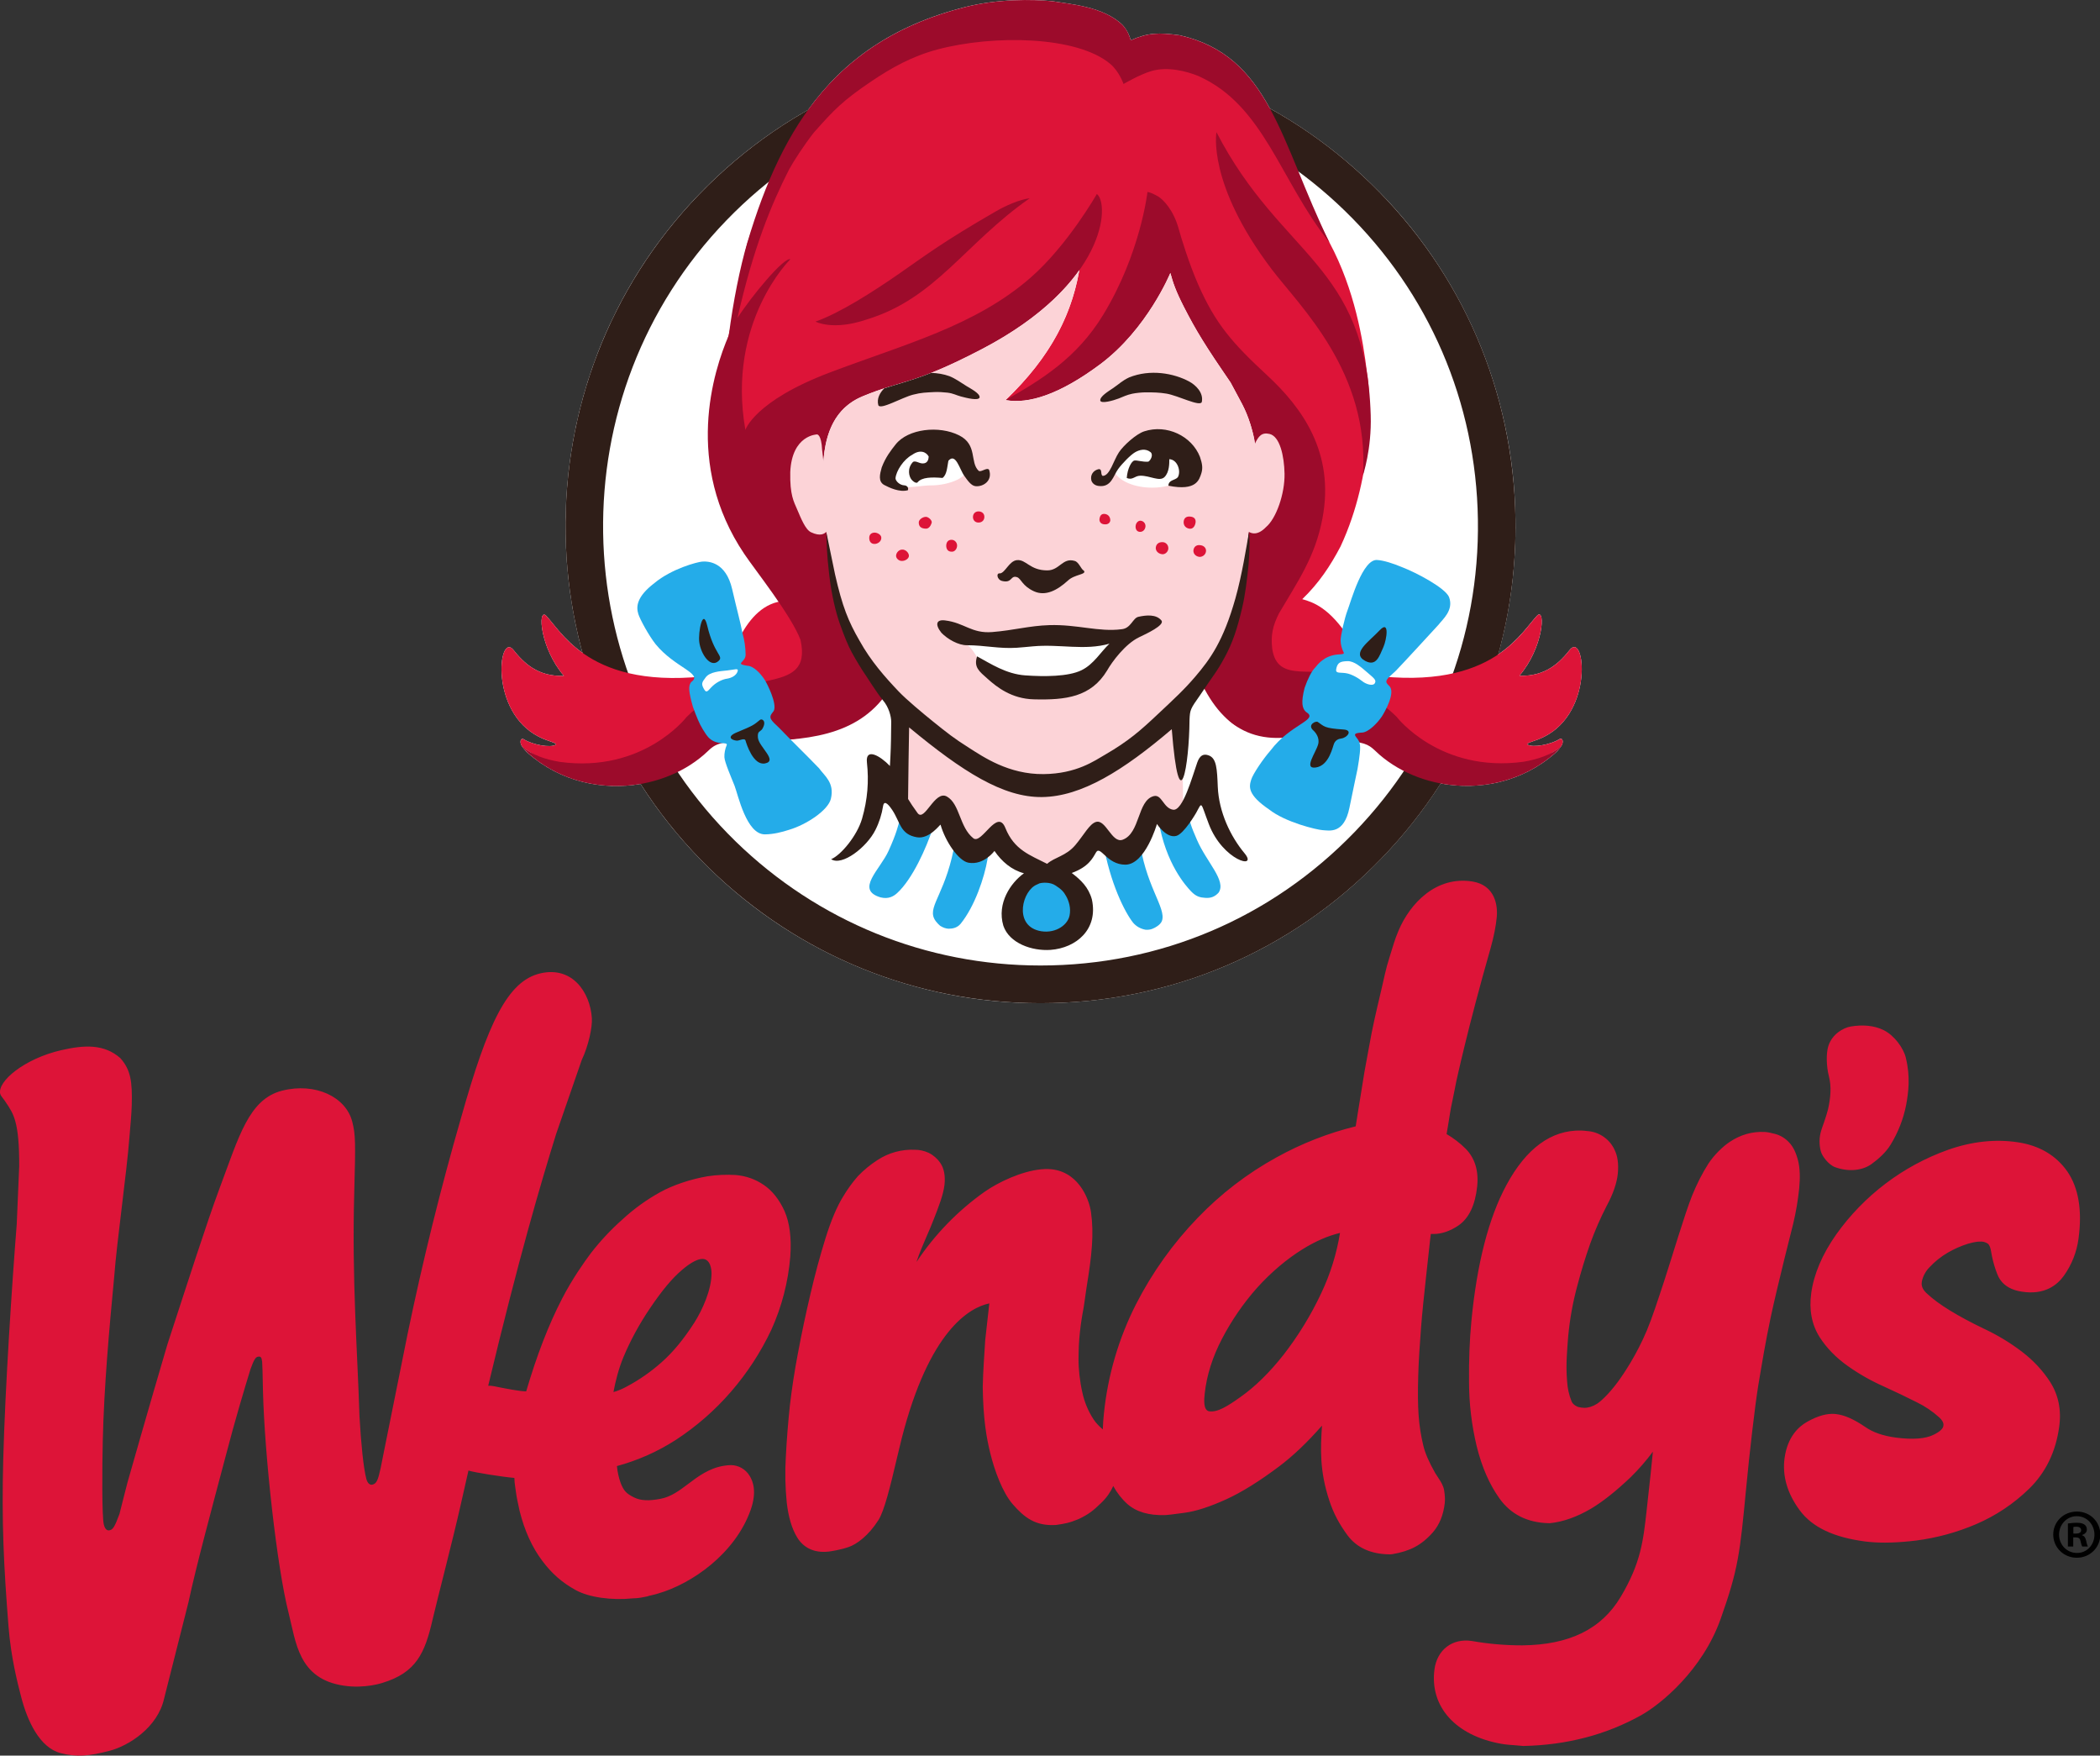 <svg width="67" height="56" viewBox="0 0 67 56" fill="none" xmlns="http://www.w3.org/2000/svg">
<rect x="0" y="0" width="67" height="56" fill="#333333" stroke="none"/>
<g clip-path="url(#clip0_9876_64813)">
<path d="M42.158 41.241C41.829 41.943 41.423 42.607 40.947 43.219C40.502 43.783 40.042 44.233 39.581 44.558C39.179 44.844 38.843 45.063 38.568 45.015C38.39 44.97 38.414 44.655 38.436 44.452C38.498 43.873 38.684 43.287 38.985 42.709C39.292 42.119 39.67 41.569 40.112 41.072C40.559 40.579 41.046 40.166 41.559 39.847C41.963 39.596 42.362 39.421 42.753 39.327C42.645 39.99 42.445 40.634 42.158 41.241ZM46.973 28.117C45.819 27.935 44.986 28.816 44.62 29.684C44.491 29.989 44.455 30.146 44.331 30.538C44.206 30.925 44.157 31.217 44.061 31.616C43.987 31.925 43.915 32.235 43.846 32.546C43.767 32.907 43.758 32.963 43.657 33.51C43.568 33.97 43.489 34.431 43.419 34.894C43.362 35.259 43.308 35.561 43.253 35.927C42.373 36.143 41.526 36.475 40.733 36.914C39.8 37.426 38.95 38.078 38.212 38.846C37.425 39.661 36.763 40.588 36.246 41.598C35.69 42.691 35.342 43.878 35.219 45.099C35.201 45.264 35.19 45.429 35.185 45.595C35.078 45.502 34.972 45.4 34.889 45.273C34.718 45.011 34.597 44.72 34.532 44.414C34.454 44.081 34.407 43.664 34.41 43.337C34.413 42.976 34.427 42.744 34.453 42.506C34.48 42.251 34.518 41.997 34.567 41.745C34.593 41.593 34.611 41.453 34.63 41.316C34.642 41.225 34.654 41.137 34.669 41.05C34.835 40.034 34.907 39.354 34.807 38.661C34.741 38.202 34.372 37.319 33.445 37.29C33.373 37.288 33.297 37.29 33.218 37.298C32.594 37.358 31.866 37.701 31.419 38.011C30.561 38.617 29.822 39.378 29.24 40.254C29.329 39.98 29.447 39.707 29.561 39.442C29.642 39.261 29.718 39.078 29.79 38.894C29.941 38.508 30.098 38.111 30.134 37.791C30.165 37.503 30.119 37.268 30 37.095C29.906 36.957 29.779 36.846 29.629 36.772C29.485 36.707 29.339 36.675 29.197 36.675C28.772 36.654 28.352 36.769 27.997 37.002C27.768 37.149 27.558 37.322 27.37 37.518C27.193 37.72 27.035 37.939 26.898 38.17C26.701 38.488 26.517 38.923 26.337 39.498C26.156 40.082 25.997 40.672 25.859 41.268C25.71 41.898 25.576 42.532 25.457 43.168C25.352 43.716 25.267 44.268 25.202 44.822C25.144 45.368 25.1 45.916 25.072 46.464C25.042 46.952 25.052 47.441 25.101 47.927C25.153 48.383 25.262 48.755 25.429 49.033C25.638 49.378 25.98 49.538 26.423 49.493L26.444 49.491C26.526 49.479 26.814 49.438 27.082 49.344C27.331 49.258 27.708 48.988 28.027 48.485C28.211 48.198 28.399 47.44 28.624 46.479C28.677 46.258 28.724 46.056 28.765 45.895C29.648 42.435 30.931 41.708 31.564 41.575L31.433 42.746C31.402 43.257 31.366 43.709 31.354 44.245C31.369 45.26 31.469 45.84 31.592 46.343C31.731 46.918 31.991 47.612 32.307 47.976C32.676 48.402 33.033 48.681 33.678 48.643C33.682 48.643 33.685 48.643 33.689 48.642H33.694C33.974 48.602 34.116 48.578 34.419 48.452C34.724 48.305 34.867 48.198 35.133 47.94C35.324 47.756 35.438 47.577 35.518 47.4C35.635 47.614 35.783 47.806 35.964 47.97C36.248 48.224 36.655 48.344 37.173 48.327L37.21 48.325C37.267 48.322 37.391 48.308 37.792 48.254C38.158 48.206 38.602 48.06 39.117 47.827C39.619 47.599 40.191 47.241 40.821 46.767C41.262 46.434 41.718 46 42.177 45.474C42.132 46.211 42.095 46.913 42.416 47.877C42.548 48.274 42.72 48.599 42.987 48.966C43.285 49.369 43.739 49.575 44.343 49.58H44.346L44.416 49.575C44.703 49.527 44.94 49.452 45.141 49.346C45.345 49.238 45.539 49.08 45.715 48.878C45.927 48.634 46.053 48.32 46.095 47.941C46.106 47.826 46.101 47.696 46.075 47.539C46.05 47.388 45.974 47.27 45.894 47.148C45.858 47.096 45.824 47.044 45.792 46.99C45.593 46.64 45.466 46.35 45.409 46.105C45.257 45.464 45.219 44.925 45.248 43.889C45.261 43.395 45.3 42.852 45.339 42.336C45.378 41.83 45.435 41.312 45.494 40.764L45.611 39.695C45.624 39.567 45.636 39.457 45.65 39.36L45.722 39.361C45.987 39.364 46.264 39.273 46.541 39.083C46.866 38.855 47.064 38.441 47.128 37.853C47.182 37.352 47.059 36.943 46.76 36.64C46.578 36.459 46.374 36.303 46.153 36.174C46.185 35.984 46.217 35.806 46.241 35.641C46.273 35.43 46.307 35.246 46.342 35.095C46.365 34.989 46.386 34.883 46.407 34.776C46.425 34.684 46.441 34.594 46.46 34.507C46.465 34.487 46.828 32.79 47.552 30.262C47.669 29.852 47.724 29.537 47.752 29.272C47.794 28.884 47.7 28.233 46.973 28.117ZM57.368 37.024C57.426 37.26 57.437 37.55 57.403 37.908C57.364 38.284 57.301 38.656 57.214 39.023C57.21 39.039 56.692 41.075 56.487 42.051C56.325 42.827 56.224 43.433 56.107 44.136C56.105 44.15 56.103 44.166 56.099 44.181C55.987 44.867 55.813 46.39 55.711 47.466C55.512 49.543 55.465 50.037 54.897 51.638C54.317 53.274 52.988 54.359 52.368 54.707C51.244 55.337 49.98 55.664 48.606 55.692H48.596C48.52 55.684 48.444 55.677 48.368 55.672C48.219 55.662 48.049 55.65 47.887 55.621C46.444 55.361 45.61 54.442 45.766 53.251C45.848 52.629 46.332 52.249 46.956 52.343C47.488 52.437 48.028 52.483 48.568 52.483C50.066 52.467 51.094 51.969 51.709 50.934C52.351 49.857 52.428 49.148 52.537 48.167C52.55 48.04 52.564 47.909 52.58 47.772C52.64 47.266 52.685 46.798 52.735 46.305C52.521 46.594 52.284 46.866 52.027 47.118C51.564 47.559 51.14 47.897 50.762 48.122C50.309 48.388 49.867 48.544 49.448 48.586L49.435 48.587L49.42 48.586C48.731 48.571 48.2 48.304 47.838 47.793C47.52 47.35 47.276 46.791 47.114 46.133C46.953 45.462 46.871 44.775 46.869 44.086C46.862 43.389 46.887 42.735 46.944 42.143C47.12 40.305 47.498 38.838 48.066 37.793C48.695 36.628 49.497 36.039 50.445 36.061C50.497 36.061 50.569 36.069 50.704 36.084C50.878 36.106 51.043 36.172 51.185 36.276C51.327 36.379 51.44 36.518 51.513 36.677C51.611 36.876 51.644 37.122 51.617 37.426C51.586 37.736 51.47 38.076 51.261 38.464C51.059 38.855 50.883 39.259 50.734 39.673C50.577 40.117 50.44 40.567 50.321 41.023C50.178 41.551 50.082 42.091 50.032 42.636C50.014 42.838 50 43.04 49.99 43.242C49.973 43.514 49.975 43.787 49.998 44.059C50.01 44.279 50.059 44.496 50.141 44.701C50.182 44.803 50.315 44.872 50.356 44.88C50.419 44.896 50.484 44.905 50.549 44.906C50.681 44.906 50.818 44.862 50.953 44.777C51.057 44.71 51.309 44.493 51.607 44.092C51.815 43.809 52.214 43.218 52.544 42.434C52.699 42.068 52.896 41.469 53.104 40.834C53.339 40.121 53.751 38.719 53.988 38.132C54.141 37.757 54.309 37.427 54.502 37.124C54.678 36.852 54.964 36.569 55.188 36.423C55.521 36.201 55.892 36.086 56.306 36.107C56.399 36.112 56.499 36.135 56.631 36.168C56.808 36.215 56.967 36.313 57.089 36.45C57.213 36.582 57.304 36.77 57.368 37.024ZM58.093 36.723C58.035 36.508 58.039 36.281 58.103 36.068C58.139 35.944 58.255 35.654 58.324 35.38C58.404 35.02 58.438 34.66 58.349 34.325C58.273 34.03 58.254 33.602 58.336 33.356C58.461 32.983 58.805 32.785 59.048 32.743C59.418 32.681 59.786 32.705 60.098 32.859C60.44 33.027 60.73 33.434 60.802 33.729C60.957 34.352 60.887 34.849 60.815 35.246C60.727 35.693 60.56 36.12 60.322 36.508C60.172 36.76 59.92 36.979 59.705 37.134C59.44 37.325 59.005 37.396 58.548 37.23C58.339 37.153 58.131 36.876 58.093 36.723ZM65.697 45.519C65.587 46.314 65.264 46.976 64.739 47.487C64.249 47.965 63.675 48.348 63.047 48.617C62.438 48.878 61.795 49.053 61.139 49.139C60.559 49.209 60.051 49.225 59.633 49.183C59.594 49.18 59.556 49.175 59.52 49.171C58.51 49.041 57.823 48.719 57.42 48.175C57.02 47.633 56.859 47.072 56.937 46.505C57.031 45.831 57.383 45.504 57.66 45.35C57.998 45.16 58.291 45.079 58.554 45.102C58.565 45.103 58.575 45.104 58.586 45.107C58.85 45.137 59.155 45.273 59.517 45.521C59.76 45.69 60.085 45.802 60.483 45.855C61.022 45.925 61.428 45.896 61.691 45.765C61.881 45.674 61.992 45.574 62.003 45.481C62.009 45.44 62.021 45.354 61.876 45.216C61.66 45.02 61.418 44.856 61.156 44.729C60.838 44.568 60.489 44.401 60.088 44.218C59.688 44.04 59.307 43.824 58.95 43.57C58.579 43.308 58.279 42.999 58.056 42.653C57.803 42.253 57.713 41.78 57.787 41.247C57.871 40.637 58.14 40.008 58.581 39.38C59.467 38.134 60.713 37.19 62.15 36.677C62.904 36.411 63.652 36.327 64.373 36.435C65.067 36.538 65.602 36.855 65.961 37.372C66.319 37.896 66.437 38.617 66.314 39.514C66.257 39.939 66.097 40.343 65.848 40.692C65.639 40.984 65.237 41.318 64.502 41.2C64.002 41.125 63.801 40.854 63.722 40.638C63.651 40.462 63.594 40.268 63.553 40.069C63.524 39.937 63.517 39.765 63.431 39.676C63.351 39.618 63.251 39.593 63.153 39.605C63.153 39.605 63.039 39.599 62.792 39.671C62.567 39.741 62.35 39.836 62.146 39.955C61.929 40.081 61.731 40.239 61.56 40.423C61.436 40.548 61.351 40.706 61.316 40.879C61.303 40.955 61.296 41.085 61.456 41.24C61.655 41.429 61.912 41.619 62.221 41.806C62.531 41.996 62.888 42.187 63.312 42.39C63.734 42.588 64.135 42.831 64.506 43.113C64.876 43.395 65.18 43.723 65.411 44.084C65.675 44.498 65.774 44.981 65.697 45.519ZM22.154 42.187C21.811 42.721 21.467 43.138 21.102 43.458C20.766 43.757 20.396 44.014 20 44.225C19.865 44.301 19.722 44.361 19.572 44.404C19.63 44.084 19.738 43.654 19.887 43.298C20.107 42.769 20.389 42.248 20.726 41.748C21.123 41.159 21.445 40.772 21.773 40.496C22.001 40.303 22.201 40.187 22.351 40.162C22.686 40.104 22.703 40.538 22.701 40.625C22.699 41.147 22.405 41.792 22.154 42.187ZM24.37 37.798C24.101 37.613 23.797 37.506 23.469 37.48C23.19 37.462 22.848 37.476 22.595 37.518L22.576 37.52C22.032 37.612 21.463 37.805 21.06 38.029C20.628 38.268 20.226 38.558 19.862 38.894C19.493 39.22 19.155 39.581 18.853 39.971C18.646 40.246 18.253 40.802 17.934 41.422C17.503 42.255 17.128 43.224 16.788 44.381C16.576 44.381 16.113 44.286 15.9 44.245C15.823 44.227 15.745 44.213 15.666 44.203L15.576 44.201C16.56 40.099 17.244 37.776 17.745 36.166L18.561 33.809C18.774 33.365 18.904 32.756 18.883 32.474C18.827 31.651 18.262 30.82 17.256 31.044C16.189 31.28 15.56 32.645 14.711 35.651C14.056 37.92 13.489 40.214 13.009 42.527C12.757 43.773 12.505 45.019 12.257 46.265L12.145 46.826C12.06 47.214 12.016 47.325 11.879 47.357C11.811 47.372 11.725 47.324 11.686 47.165C11.597 46.817 11.522 46.096 11.469 45.172C11.402 43.041 11.225 40.834 11.302 38.041C11.346 36.446 11.344 36.189 11.239 35.781C11.039 34.99 10.062 34.52 8.999 34.79C7.935 35.062 7.622 36.261 7.008 37.896C6.594 39.004 5.966 40.973 5.341 42.883C4.756 44.862 4.068 47.285 4.068 47.285L3.939 47.788L3.812 48.291C3.66 48.7 3.607 48.781 3.506 48.81C3.402 48.838 3.344 48.754 3.313 48.63C3.249 48.381 3.259 46.793 3.279 45.956C3.318 44.25 3.484 42.397 3.642 40.74C3.733 39.544 4.039 37.452 4.131 36.256C4.163 35.896 4.195 35.517 4.203 35.26C4.224 34.498 4.172 34.13 3.841 33.753C3.321 33.295 2.689 33.33 1.959 33.497C0.784 33.765 -0.096 34.495 0.008 34.896C0.025 34.957 0.086 35.015 0.146 35.103C0.324 35.362 0.417 35.507 0.489 35.769C0.574 36.078 0.614 36.505 0.613 37.194L0.534 39.046C0.386 40.91 0.163 44.269 0.103 46.566C0.051 48.549 0.117 49.926 0.272 51.888C0.351 52.874 0.559 53.679 0.671 54.112C0.87 54.888 1.262 55.749 1.941 55.922C2.446 56.049 2.835 56.019 3.498 55.845C4.109 55.686 5.032 55.101 5.236 54.179L6.015 51.099C6.247 50.003 6.772 48.061 7.219 46.376C7.478 45.373 7.813 44.251 7.993 43.669C8.1 43.375 8.153 43.295 8.221 43.277C8.291 43.26 8.332 43.282 8.348 43.346C8.362 43.407 8.369 43.47 8.368 43.533L8.376 43.741L8.39 44.373C8.442 46.434 8.835 49.981 9.204 51.433C9.445 52.382 9.515 53.553 10.971 53.769C11.644 53.87 12.204 53.679 12.204 53.679C13.279 53.351 13.557 52.73 13.799 51.669C13.956 50.997 14.441 49.148 14.708 47.957C14.788 47.596 14.867 47.248 14.946 46.907C15.142 46.97 16.037 47.11 16.411 47.142C16.415 47.256 16.421 47.315 16.432 47.388L16.459 47.578C16.473 47.669 16.483 47.752 16.503 47.844L16.58 48.202C16.736 48.826 16.978 49.357 17.298 49.782C17.608 50.196 17.929 50.478 18.372 50.722C18.794 50.953 19.515 51.054 20.2 50.983C20.312 50.981 20.424 50.968 20.533 50.944L20.673 50.917L20.674 50.911C20.776 50.888 20.9 50.858 20.995 50.83C22.07 50.52 23.453 49.562 23.951 48.159C24.145 47.606 24.037 47.26 23.911 47.067C23.849 46.966 23.762 46.883 23.659 46.824C23.556 46.766 23.44 46.735 23.321 46.733C23.245 46.735 23.169 46.742 23.093 46.755C22.625 46.83 22.271 47.096 21.96 47.331C21.678 47.543 21.412 47.743 21.081 47.807C20.703 47.88 20.445 47.871 20.227 47.763C19.983 47.642 19.901 47.553 19.802 47.304C19.74 47.13 19.7 46.948 19.683 46.764C20.35 46.584 20.986 46.301 21.567 45.926C22.222 45.498 22.813 44.981 23.325 44.389C23.839 43.795 24.27 43.134 24.606 42.424C24.942 41.684 25.148 40.89 25.214 40.079C25.257 39.489 25.194 39.001 25.029 38.627C24.86 38.259 24.638 37.979 24.37 37.798Z" fill="#DD1438"/>
<path d="M66.15 48.918H66.231C66.324 48.918 66.399 48.886 66.399 48.811C66.399 48.743 66.351 48.698 66.244 48.698C66.198 48.698 66.166 48.703 66.15 48.708V48.918ZM66.146 49.33H65.976V48.596C66.042 48.587 66.136 48.573 66.256 48.573C66.395 48.573 66.456 48.596 66.506 48.632C66.55 48.663 66.581 48.716 66.581 48.788C66.581 48.877 66.515 48.935 66.43 48.962V48.972C66.502 48.993 66.537 49.052 66.56 49.15C66.581 49.263 66.599 49.302 66.614 49.33H66.434C66.413 49.302 66.399 49.24 66.376 49.15C66.363 49.075 66.319 49.038 66.225 49.038H66.146V49.33ZM66.256 48.363C65.941 48.363 65.694 48.627 65.694 48.949C65.694 49.275 65.941 49.535 66.265 49.535C66.581 49.54 66.823 49.275 66.823 48.953C66.823 48.627 66.581 48.363 66.261 48.363H66.256ZM66.265 48.215C66.68 48.215 67.01 48.537 67.01 48.949C67.01 49.361 66.68 49.688 66.261 49.688C65.841 49.688 65.508 49.361 65.508 48.949C65.508 48.537 65.841 48.215 66.261 48.215H66.265Z" fill="black"/>
<path d="M17.192 23.501C17.485 23.654 17.814 23.701 17.725 23.758C17.561 23.859 16.992 23.757 16.722 23.587C16.605 23.514 16.561 23.684 16.667 23.822C16.72 23.9 16.783 23.97 16.854 24.032C17.892 24.942 19.23 25.215 20.436 25.006C21.065 25.988 21.804 26.895 22.64 27.707C25.465 30.467 29.253 32.008 33.195 32C37.332 32 41.195 30.359 44.073 27.381C44.79 26.64 45.421 25.839 45.965 24.99C47.189 25.22 48.556 24.954 49.612 24.027C49.683 23.966 49.746 23.895 49.798 23.816C49.905 23.679 49.861 23.508 49.742 23.583C49.472 23.752 48.902 23.855 48.741 23.753C48.652 23.696 48.981 23.649 49.274 23.496C50.85 22.699 50.565 20.186 50.099 20.71C49.761 21.135 49.32 21.582 48.475 21.555C49.241 20.661 49.316 19.403 49.051 19.626C48.803 19.883 48.471 20.421 47.8 20.874C48.184 19.486 48.373 18.035 48.35 16.555C48.325 14.557 47.906 12.583 47.116 10.748C46.325 8.913 45.18 7.254 43.747 5.866C42.78 4.924 41.693 4.115 40.515 3.459C39.879 2.296 39.078 1.453 37.641 1.125C36.967 1.032 36.627 1.042 36.074 1.284C36.031 1.105 35.943 0.94 35.82 0.803C35.214 0.202 34.116 0.13 33.578 0.038C32.945 -0.023 31.839 -0.041 30.785 0.227C28.485 0.812 26.917 1.931 25.781 3.506C24.502 4.229 23.334 5.134 22.312 6.193C18.445 10.194 17.214 15.798 18.583 20.822C17.967 20.383 17.652 19.877 17.416 19.631C17.151 19.407 17.226 20.664 17.992 21.559C17.147 21.587 16.705 21.14 16.367 20.715C15.901 20.189 15.617 22.703 17.192 23.501Z" fill="white"/>
<path d="M33.194 2.775C29.385 2.775 25.826 4.287 23.174 7.031C17.815 12.576 17.95 21.463 23.475 26.844C26.096 29.393 29.548 30.797 33.197 30.797C37.006 30.797 40.564 29.287 43.215 26.543C45.811 23.857 47.209 20.316 47.152 16.573C47.096 12.831 45.591 9.336 42.914 6.731C40.294 4.18 36.843 2.775 33.194 2.775ZM33.197 32C29.234 32 25.486 30.475 22.641 27.707C16.641 21.864 16.494 12.213 22.314 6.193C25.194 3.214 29.058 1.572 33.194 1.572C37.156 1.572 40.904 3.097 43.748 5.867C46.655 8.696 48.289 12.491 48.351 16.555C48.413 20.619 46.895 24.464 44.075 27.381C41.196 30.36 37.333 32 33.197 32Z" fill="#2F1E18"/>
<path fill-rule="evenodd" clip-rule="evenodd" d="M49.742 23.584C49.474 23.753 48.904 23.855 48.742 23.754C48.652 23.697 48.981 23.649 49.274 23.497C50.85 22.698 50.566 20.186 50.099 20.711C49.762 21.135 49.319 21.583 48.475 21.555C49.24 20.66 49.316 19.404 49.051 19.627C48.501 20.199 47.54 22.159 43.339 21.48C43.455 21.332 43.58 21.188 43.717 21.053C43.502 20.924 43.286 20.72 43.066 20.393C42.424 19.376 41.877 19.203 41.548 19.112C42.085 18.594 42.445 18.048 42.77 17.43C43.858 15.097 43.732 12.559 43.614 11.891C43.488 10.857 43.225 9.244 42.417 7.737C41.501 6.023 40.606 2.893 37.525 1.842C36.899 1.81 36.569 1.843 36.019 2.085C35.965 1.976 35.445 1.546 35.389 1.448C35.063 1.151 34.103 0.888 33.674 0.746C32.789 0.73 32.011 0.509 31.035 0.774C26.904 1.895 25.061 3.966 23.839 7.774C23.739 8.09 23.596 9.119 23.58 9.432C23.617 9.326 22.237 13.529 23.154 15.833C23.322 16.027 23.338 16.396 23.51 16.588C23.944 17.607 24.639 18.234 25.056 19.168C23.701 19.224 23.226 21.301 23.186 21.476C18.935 22.182 17.969 20.206 17.416 19.631C17.151 19.408 17.226 20.665 17.992 21.559C17.147 21.587 16.704 21.14 16.368 20.715C15.9 20.189 15.617 22.704 17.192 23.501C17.486 23.653 17.814 23.701 17.724 23.757C17.562 23.86 16.993 23.757 16.724 23.588C16.598 23.509 16.554 23.709 16.691 23.851C20.748 26.554 22.616 23.58 23.234 23.494C25.471 24.14 29.436 22.555 27.677 21.187C27.198 20.436 26.476 19.147 26.449 17.662C26.35 16.827 26.447 16.569 25.533 16.646C25.857 15.632 26.19 14.744 25.854 13.204C25.794 13.224 25.731 13.28 25.685 13.325C27.487 11.559 31.042 11.349 32.987 9.419C33.239 8.979 34.234 8.833 34.473 8.376C34.252 9.962 33.548 11.359 32.083 12.761C32.083 12.761 33.113 12.764 33.931 12.178C35.327 11.178 35.981 9.963 36.944 8.915C36.949 8.863 37.214 8.625 37.203 8.561C37.362 8.641 37.669 8.896 37.771 9.055C38.909 10.821 37.984 10.389 39.243 11.994C39.316 12.079 39.452 12.445 39.523 12.534C39.797 13.051 39.928 13.371 40.277 13.848C40.73 14.16 40.64 14.689 40.905 15.589C40.826 16.707 40.598 17.579 39.855 18.076C39.815 19.05 38.995 21.311 38.995 21.311C39.069 21.534 38.136 23.029 40.34 23.48C40.918 23.598 41.792 23.481 42.535 23.349C42.595 22.869 42.756 22.413 42.996 21.99C42.979 22.127 42.965 22.264 42.965 22.405C42.965 22.79 43.037 23.16 43.166 23.508C43.189 23.501 43.211 23.497 43.233 23.49C43.851 23.576 45.72 26.55 49.775 23.846C49.912 23.704 49.868 23.504 49.742 23.584Z" fill="#DD1438"/>
<path d="M38.188 26.788C38.019 26.397 37.906 26.133 37.913 25.788C37.891 25.732 37.83 25.683 37.75 25.644L37.756 26.046L37.047 25.755C36.98 25.851 36.942 25.989 36.965 26.185C37.196 27.554 37.836 28.259 38.001 28.432C38.171 28.611 38.305 28.628 38.454 28.639C38.639 28.654 38.766 28.597 38.88 28.472C39.135 28.093 38.498 27.504 38.188 26.788ZM30.864 27.241L30.481 26.795C30.216 28.44 29.61 28.875 29.801 29.293C29.861 29.424 30 29.534 30 29.534C30.095 29.593 30.184 29.621 30.268 29.624C30.402 29.623 30.541 29.592 30.646 29.469C31.097 28.915 31.41 27.989 31.509 27.391C31.529 27.264 31.53 27.135 31.516 27.011L30.864 27.241ZM29.547 26.456L28.919 26.306L28.843 25.921C28.793 25.978 28.75 26.04 28.717 26.107C28.652 26.358 28.598 26.589 28.352 27.135C28.079 27.743 27.278 28.382 28.094 28.624C28.356 28.689 28.515 28.584 28.621 28.489C29.112 28.044 29.56 27.033 29.758 26.423C29.794 26.311 29.817 26.196 29.834 26.078L29.547 26.456ZM35.936 27.264L35.193 26.869C35.417 28.175 35.888 29.098 36.151 29.432C36.255 29.553 36.395 29.63 36.554 29.657C36.659 29.662 36.733 29.648 36.824 29.601C36.824 29.601 37.023 29.51 37.071 29.375C37.222 28.951 36.517 28.25 36.337 26.659L35.936 27.264ZM32.971 29.812C33.751 30.009 34.447 29.406 34.461 29.201C34.471 29.039 34.067 28.388 33.917 28.245C33.826 28.156 33.5 27.93 33.07 28.078C32.832 28.159 32.369 28.634 32.377 29.076C32.383 29.437 32.971 29.812 32.971 29.812" fill="#24ACE9"/>
<path fill-rule="evenodd" clip-rule="evenodd" d="M27.641 10.194C29.853 9.529 30.776 7.773 32.854 6.323C32.509 6.369 32.084 6.564 31.793 6.73C30.04 7.739 29.486 8.177 28.669 8.742C27.846 9.312 26.786 9.99 26.018 10.258C26.018 10.258 26.567 10.559 27.641 10.194M37.641 1.126C36.967 1.033 36.627 1.043 36.076 1.284C36.013 1.058 35.918 0.905 35.82 0.804C35.214 0.201 34.117 0.13 33.579 0.039C32.945 -0.023 31.839 -0.04 30.784 0.228C26.775 1.248 24.986 3.891 23.843 7.739C23.612 8.518 23.388 9.637 23.253 10.693C22.757 11.837 21.815 14.8 23.748 17.672C24.095 18.189 25.242 19.623 25.54 20.41C25.954 22.306 23.574 21.173 21.902 22.875C21.902 22.875 20.526 24.667 17.859 24.302C17.404 24.225 16.994 24.089 16.668 23.821C16.709 23.885 16.758 23.941 16.855 24.032C18.548 25.518 21.039 25.305 22.456 24.076C22.768 23.808 22.776 23.638 23.838 23.637C25.686 23.634 27.348 23.5 28.313 22.085C27.563 21.102 27.224 20.757 26.933 20.15C26.933 19.843 26.838 19.445 26.599 18.932C26.444 17.017 26.245 16.766 26.276 15.806C26.201 14.579 26.257 13.165 27.523 12.641C28.797 12.114 29.137 12.278 31.306 11.148C35.311 9.063 35.408 6.507 34.995 6.187C34.995 6.187 34.063 7.826 32.877 8.86C31.103 10.405 28.848 10.982 26.464 11.886C24.069 12.794 23.781 13.713 23.781 13.713C23.177 10.266 25.217 8.269 25.217 8.269C25.012 8.199 23.985 9.434 23.528 10.143C24.038 7.899 24.602 6.537 25.17 5.416C25.319 5.141 25.657 4.622 25.961 4.234C26.599 3.514 26.876 3.215 27.831 2.574C28.43 2.172 29.092 1.795 29.909 1.578C31.693 1.104 34.364 1.143 35.426 2.041C35.714 2.287 35.846 2.679 35.846 2.679C35.846 2.679 36.358 2.379 36.722 2.27C37.239 2.113 37.847 2.267 38.23 2.423C40.335 3.36 40.826 5.739 42.416 7.737C40.846 4.515 40.523 1.782 37.641 1.126ZM40.578 8.595C41.485 9.789 43.703 11.874 43.484 15.161C43.484 15.161 43.767 14.328 43.732 13.242C43.59 8.396 40.873 8.209 38.811 4.216C38.811 4.216 38.501 5.856 40.578 8.595ZM49.799 23.817C49.757 23.881 49.709 23.937 49.611 24.028C47.92 25.514 45.428 25.301 44.01 24.071C43.774 23.867 43.711 23.72 43.227 23.661C43.058 23.269 42.965 22.846 42.965 22.405C42.965 22.263 42.977 22.125 42.997 21.986C42.803 22.327 42.662 22.69 42.583 23.068C42.525 23.071 42.467 23.162 42.405 23.179C40.383 23.965 39.16 23.438 38.36 21.844C38.431 21.741 38.855 21.189 38.91 21.085C39.072 20.728 39.567 19.659 39.701 18.208C39.93 16.278 39.921 15.834 39.991 15.361C40.097 14.44 40.094 14.203 39.898 13.546C39.726 13.004 39.583 12.817 39.261 12.202C38.461 11.038 38.156 10.541 37.777 9.8C37.505 9.269 37.423 9.011 37.34 8.708C37.34 8.708 36.607 10.499 35.096 11.624C33.805 12.586 32.812 12.896 32.083 12.761C33.199 12.127 34.35 11.434 35.198 10.04C36.387 8.09 36.61 6.124 36.61 6.124C36.61 6.124 36.688 6.119 36.929 6.253C37.11 6.355 37.443 6.698 37.609 7.309C37.672 7.541 37.925 8.385 38.231 9.082C38.786 10.337 39.312 10.938 40.435 11.978C41.528 12.991 42.594 14.427 42.192 16.539C41.958 17.769 41.41 18.533 40.804 19.568C40.605 19.965 40.54 20.262 40.59 20.692C40.758 21.822 41.874 21.209 43.279 21.555C43.181 21.685 43.092 21.82 43.011 21.961C43.532 22.12 44.077 22.375 44.563 22.87C44.563 22.87 45.941 24.662 48.608 24.298C49.063 24.22 49.472 24.084 49.799 23.817Z" fill="#9C0B2B"/>
<path fill-rule="evenodd" clip-rule="evenodd" d="M40.503 13.841C40.255 13.784 40.153 13.912 40.038 14.152C40.014 13.97 39.969 13.785 39.897 13.546C39.726 13.004 39.583 12.817 39.262 12.202C38.46 11.038 38.156 10.541 37.776 9.8C37.505 9.269 37.422 9.012 37.339 8.708C37.339 8.708 36.607 10.499 35.096 11.624C33.804 12.586 32.813 12.896 32.082 12.761C33.471 11.43 34.175 10.105 34.434 8.619C33.862 9.424 32.89 10.323 31.305 11.148C29.136 12.278 28.797 12.114 27.524 12.641C26.621 13.014 26.334 13.839 26.27 14.726C26.258 14.586 26.244 14.458 26.23 14.354C26.206 13.848 26.068 13.857 26.068 13.857C26.068 13.857 25.266 13.868 25.213 15.059C25.198 15.793 25.327 16.001 25.434 16.252C25.555 16.533 25.693 16.888 25.872 16.976C26.177 17.122 26.312 17.022 26.361 16.961C26.367 16.995 26.373 17.029 26.379 17.063C26.384 17.097 26.391 17.132 26.395 17.171C26.403 17.221 26.41 17.275 26.42 17.332C26.671 18.941 26.908 19.91 27.318 20.523C27.351 20.605 27.385 20.687 27.422 20.768C27.51 20.921 27.597 21.062 27.676 21.187C27.943 21.395 28.078 21.608 28.106 21.817C28.123 21.838 28.14 21.86 28.157 21.882C28.207 21.947 28.259 22.013 28.313 22.084C28.308 22.091 28.303 22.097 28.299 22.104C28.34 22.141 28.38 22.18 28.423 22.214C28.586 22.396 28.756 22.548 28.912 22.676L28.816 25.795L28.919 26.306L29.546 26.456L29.847 26.06L30.864 27.241L31.746 26.931C31.746 26.931 31.959 27.017 32.139 27.177C32.319 27.335 33.429 27.83 33.429 27.83L33.943 27.629L34.595 27.138L34.859 26.691L35.935 27.264L36.958 25.718L37.755 26.047L37.701 22.515C37.799 22.41 37.895 22.303 37.989 22.194C38.294 21.84 38.65 21.465 38.919 21.065C38.928 21.043 38.94 21.019 38.951 20.992C38.954 20.986 38.957 20.98 38.959 20.974C38.969 20.952 38.98 20.929 38.991 20.903C38.997 20.89 39.003 20.876 39.009 20.862C39.017 20.841 39.027 20.821 39.036 20.799C39.045 20.779 39.054 20.757 39.062 20.736C39.071 20.716 39.079 20.698 39.087 20.677C39.097 20.653 39.108 20.626 39.118 20.6C39.126 20.58 39.134 20.561 39.142 20.541C39.153 20.512 39.165 20.48 39.176 20.449C39.184 20.43 39.192 20.411 39.199 20.39C39.211 20.357 39.224 20.322 39.236 20.285C39.244 20.266 39.252 20.247 39.258 20.226C39.272 20.189 39.285 20.149 39.298 20.11C39.304 20.089 39.311 20.069 39.319 20.048C39.332 20.007 39.345 19.965 39.357 19.924C39.365 19.902 39.371 19.88 39.378 19.858C39.391 19.814 39.404 19.769 39.416 19.723C39.423 19.7 39.429 19.677 39.436 19.654C39.448 19.609 39.46 19.561 39.473 19.514C39.48 19.489 39.485 19.465 39.492 19.439C39.504 19.392 39.515 19.342 39.526 19.294C39.532 19.266 39.538 19.241 39.544 19.213C39.555 19.164 39.565 19.112 39.575 19.062C39.581 19.033 39.587 19.006 39.593 18.977C39.602 18.924 39.611 18.87 39.62 18.817C39.625 18.787 39.63 18.759 39.635 18.73C39.644 18.671 39.653 18.61 39.66 18.549C39.664 18.524 39.668 18.5 39.671 18.474C39.681 18.387 39.691 18.299 39.7 18.209C39.76 17.697 39.804 17.291 39.838 16.96C39.923 17.017 40.124 17.091 40.388 16.816C40.715 16.546 40.995 15.752 40.983 15.107C40.971 14.541 40.834 13.918 40.503 13.841Z" fill="#FCD3D7"/>
<path d="M23.789 20.886C23.787 20.657 23.754 20.429 23.692 20.208C23.61 19.794 23.527 19.515 23.359 18.791C23.16 17.929 22.609 17.899 22.405 17.913C22.246 17.925 21.427 18.141 20.877 18.6C20.303 19.039 20.294 19.359 20.366 19.587C20.423 19.767 20.701 20.272 20.914 20.544C21.524 21.295 22.438 21.484 22.058 21.751C21.947 21.872 21.977 22.079 22.107 22.546C22.212 22.835 22.314 23.091 22.417 23.254C22.517 23.392 22.607 23.665 22.997 23.701C23.094 23.711 23.212 23.703 23.186 23.766C23.136 23.88 23.106 24.029 23.112 24.153C23.118 24.313 23.337 24.813 23.435 25.061C23.547 25.348 23.814 26.625 24.409 26.614C24.679 26.611 24.948 26.543 25.18 26.467C25.732 26.303 26.423 25.844 26.509 25.48C26.633 24.962 26.302 24.747 26.132 24.506C25.807 24.165 25.085 23.458 24.878 23.237C24.829 23.185 24.769 23.135 24.697 23.063C24.495 22.862 24.597 22.805 24.688 22.673C24.798 22.446 24.477 21.808 24.396 21.681C24.262 21.477 24.04 21.239 23.84 21.236C23.423 21.168 23.787 21.135 23.789 20.886Z" fill="#24ACE9"/>
<path d="M23.504 23.362C24.057 23.134 24.042 23.126 24.246 22.963C24.309 22.911 24.471 22.997 24.323 23.248C24.259 23.351 24.16 23.302 24.181 23.53C24.209 23.822 24.826 24.267 24.41 24.351C24.032 24.427 23.815 23.725 23.786 23.623C23.754 23.524 23.587 23.632 23.504 23.625C23.326 23.607 23.18 23.496 23.504 23.362ZM22.31 20.48C22.363 20.877 22.674 21.327 22.931 21.078C23.095 20.919 22.782 20.877 22.564 19.957C22.422 19.36 22.27 20.173 22.31 20.48Z" fill="#2F1E18"/>
<path fill-rule="evenodd" clip-rule="evenodd" d="M23.207 21.385C22.954 21.411 22.651 21.432 22.518 21.602C22.388 21.771 22.368 21.815 22.46 21.979C22.552 22.144 22.597 22.007 22.744 21.874C22.891 21.741 23.069 21.666 23.19 21.649C23.323 21.629 23.487 21.559 23.534 21.413C23.569 21.299 23.445 21.361 23.207 21.385Z" fill="white"/>
<path d="M43.445 23.368C43.657 23.367 43.953 23.056 44.087 22.855C44.17 22.728 44.539 22.087 44.325 21.882C44.209 21.765 44.179 21.73 44.356 21.559C44.431 21.489 44.492 21.439 44.543 21.387C44.757 21.168 45.68 20.162 45.898 19.925C46.015 19.765 46.394 19.466 46.23 19.041C46.104 18.752 45.2 18.27 44.722 18.087C44.455 17.975 44.156 17.878 43.948 17.863C43.478 17.807 43.1 19.187 42.992 19.469C42.899 19.712 42.77 20.276 42.772 20.436C42.772 20.555 42.812 20.701 42.87 20.812C42.905 20.873 42.776 20.868 42.669 20.878C42.246 20.917 42.037 21.198 41.957 21.298C41.855 21.392 41.719 21.661 41.622 21.945C41.506 22.404 41.542 22.592 41.667 22.708C42.097 22.967 41.182 23.078 40.532 23.943C40.298 24.209 39.972 24.691 39.919 24.87C39.85 25.092 39.794 25.346 40.492 25.821C41.015 26.234 42.017 26.468 42.192 26.479C42.413 26.492 42.88 26.614 43.053 25.767C43.196 25.057 43.248 24.844 43.312 24.526C43.378 24.143 43.416 23.841 43.383 23.728C43.364 23.522 43.014 23.391 43.445 23.368Z" fill="#24ACE9"/>
<path d="M42.861 23.269C42.233 23.229 42.253 23.169 42.044 23.029C41.976 22.985 41.703 23.121 41.898 23.296C41.965 23.354 42.112 23.528 42.056 23.739C41.981 24.013 41.582 24.534 41.973 24.482C42.417 24.426 42.52 23.795 42.57 23.701C42.62 23.607 42.696 23.57 42.793 23.556C42.981 23.533 43.18 23.289 42.861 23.269ZM44.139 20.635C44.014 20.907 43.921 21.276 43.558 21.082C43.102 20.839 43.672 20.473 44.02 20.102C44.348 19.757 44.236 20.42 44.139 20.634" fill="#2F1E18"/>
<path fill-rule="evenodd" clip-rule="evenodd" d="M43.639 21.463C43.425 21.279 43.208 21.082 42.988 21.089C42.766 21.097 42.682 21.131 42.637 21.313C42.592 21.495 42.724 21.442 42.93 21.471C43.136 21.499 43.359 21.646 43.465 21.73C43.581 21.825 43.804 21.894 43.863 21.794C43.921 21.695 43.841 21.637 43.639 21.463ZM31.309 21.249C31.309 21.249 31 20.485 30.683 20.506C31.241 20.501 31.974 20.618 32.527 20.576C32.615 20.571 32.791 20.5 32.878 20.492C33.74 20.403 34.757 20.651 35.55 20.413C35.278 20.672 35.113 21.294 34.722 21.489C34.302 21.701 33.331 21.761 32.726 21.726C32.114 21.691 31.738 21.475 31.309 21.249" fill="white"/>
<path d="M27.733 17.152C27.733 17.058 27.795 16.989 27.907 16.989C27.997 16.991 28.12 17.059 28.118 17.154C28.122 17.275 27.995 17.353 27.901 17.35C27.79 17.35 27.731 17.272 27.733 17.152ZM28.589 17.729C28.589 17.631 28.683 17.528 28.785 17.531C28.889 17.524 28.999 17.629 28.999 17.73C28.998 17.816 28.886 17.892 28.781 17.892C28.684 17.899 28.588 17.814 28.589 17.729M29.313 16.66C29.313 16.581 29.431 16.485 29.543 16.486C29.615 16.488 29.73 16.58 29.728 16.665C29.688 16.805 29.618 16.863 29.543 16.863C29.396 16.861 29.31 16.802 29.313 16.66ZM30.189 17.407C30.191 17.306 30.239 17.217 30.361 17.218C30.46 17.219 30.537 17.306 30.536 17.403C30.536 17.508 30.457 17.609 30.356 17.597C30.236 17.597 30.189 17.503 30.189 17.407ZM31.042 16.491C31.043 16.391 31.108 16.312 31.223 16.312C31.339 16.316 31.408 16.391 31.406 16.488C31.406 16.587 31.337 16.669 31.218 16.668C31.104 16.669 31.041 16.584 31.042 16.491ZM35.081 16.541C35.099 16.434 35.153 16.375 35.268 16.396C35.367 16.418 35.428 16.499 35.423 16.61C35.403 16.706 35.311 16.742 35.203 16.72C35.099 16.701 35.067 16.613 35.081 16.541ZM36.235 16.754C36.251 16.669 36.322 16.596 36.403 16.611C36.426 16.615 36.448 16.623 36.467 16.635C36.487 16.648 36.504 16.664 36.517 16.683C36.53 16.702 36.539 16.723 36.543 16.746C36.548 16.769 36.548 16.792 36.543 16.814C36.526 16.913 36.442 16.982 36.342 16.962C36.256 16.945 36.216 16.854 36.235 16.754ZM37.768 16.612C37.789 16.508 37.869 16.457 38.01 16.483C38.118 16.503 38.162 16.579 38.142 16.683C38.12 16.795 38.052 16.883 37.941 16.863C37.799 16.837 37.747 16.723 37.768 16.612ZM36.877 17.449C36.899 17.331 36.998 17.278 37.128 17.297C37.229 17.32 37.291 17.419 37.272 17.523C37.252 17.62 37.157 17.696 37.062 17.676C36.925 17.651 36.859 17.546 36.877 17.449ZM38.079 17.534C38.102 17.419 38.197 17.369 38.312 17.393C38.42 17.408 38.498 17.496 38.474 17.605C38.454 17.707 38.346 17.778 38.248 17.76C38.131 17.739 38.057 17.64 38.079 17.534Z" fill="#DD1438"/>
<path d="M29.657 14.183C29.09 14.342 28.666 14.781 28.495 15.22C28.494 15.346 28.809 15.479 28.819 15.528C28.972 15.572 29.493 15.48 29.676 15.483C30.295 15.489 30.999 15.202 30.822 14.847C30.822 14.847 30.226 14.024 29.657 14.183ZM37.688 15.252C37.845 15 37.149 14.063 36.706 14.107C36.261 14.152 35.929 14.32 35.578 14.864C35.559 14.896 35.587 15.039 35.566 15.075C35.733 15.354 36.206 15.557 36.765 15.555C36.943 15.555 37.117 15.533 37.271 15.493C37.28 15.318 37.534 15.505 37.688 15.252" fill="white"/>
<path fill-rule="evenodd" clip-rule="evenodd" d="M33.133 29.686C33.607 29.807 34.049 29.546 34.123 29.209C34.174 28.965 34.101 28.742 34.018 28.591C33.939 28.442 33.854 28.359 33.683 28.249C33.511 28.127 33.246 28.151 33.162 28.178L33.087 28.213C32.619 28.396 32.34 29.483 33.134 29.686M29.005 23.202C28.99 23.884 28.985 24.561 28.972 25.485C29.045 25.607 29.14 25.75 29.272 25.931C29.497 26.246 29.82 25.186 30.211 25.408C30.629 25.645 30.608 26.387 31.055 26.739C31.322 26.948 31.816 25.761 32.076 26.41C32.358 27.113 32.863 27.275 33.408 27.554C33.653 27.338 34.01 27.309 34.309 26.955C34.589 26.623 34.757 26.284 34.964 26.219C35.284 26.119 35.472 26.912 35.819 26.785C36.382 26.578 36.283 25.535 36.806 25.395C37.071 25.323 37.113 25.78 37.427 25.828C37.739 25.876 38.037 24.778 38.198 24.322C38.279 24.096 38.394 24.031 38.568 24.097C38.815 24.191 38.83 24.524 38.853 25.098C38.888 25.904 39.257 26.677 39.705 27.215C40.152 27.753 39.014 27.455 38.568 26.288C38.29 25.563 38.368 25.557 38.161 25.931C38.161 25.931 37.777 26.597 37.53 26.663C37.213 26.749 36.912 26.283 36.912 26.283C36.912 26.283 36.541 27.578 35.905 27.581C35.308 27.584 35.108 26.945 34.967 27.192C34.861 27.376 34.73 27.65 34.194 27.846C34.481 28.066 34.728 28.294 34.837 28.692V28.693C35.042 29.64 34.342 30.238 33.517 30.299C32.922 30.34 32.201 30.088 32.011 29.527C31.801 28.814 32.242 28.162 32.669 27.855C32.274 27.751 31.959 27.48 31.728 27.142C31.728 27.142 31.393 27.606 30.898 27.518C30.582 27.462 30.159 26.838 30.008 26.306C30 26.282 29.659 26.773 29.257 26.707C28.719 26.619 28.725 26.223 28.465 25.834C28.407 25.749 28.215 25.468 28.175 25.709C28.133 25.975 28.051 26.233 27.93 26.473C27.656 27.025 26.864 27.637 26.517 27.406C26.827 27.28 27.344 26.663 27.504 26.113C27.681 25.498 27.725 24.92 27.659 24.318C27.608 23.839 28.08 24.104 28.393 24.433L28.409 24.123C28.427 23.778 28.431 23.393 28.434 23.024C28.435 22.861 28.36 22.557 28.171 22.338C27.976 22.104 27.676 21.616 27.505 21.367C27.505 21.367 27.304 21.047 27.176 20.81C27.06 20.591 26.952 20.339 26.794 19.894C26.665 19.526 26.527 18.975 26.451 18.288C26.37 17.582 26.383 17.418 26.362 16.966C26.455 17.394 26.592 18.102 26.643 18.326C26.875 19.349 27.067 19.822 27.425 20.44C27.782 21.085 28.237 21.598 28.668 22.052C28.921 22.318 29.443 22.752 29.775 23.02C30.22 23.377 30.418 23.539 30.918 23.855C31.362 24.136 32.178 24.705 33.298 24.692C34.351 24.68 34.922 24.265 35.265 24.068C36.002 23.64 36.384 23.303 36.895 22.823C37.484 22.271 37.784 21.995 38.141 21.576C38.604 21.033 39.031 20.453 39.416 19.085C39.627 18.337 39.762 17.463 39.849 16.975C39.861 17.149 39.887 17.346 39.834 18.02C39.783 18.509 39.733 18.956 39.627 19.404C39.472 20.056 39.331 20.493 39.073 20.968C38.807 21.457 38.736 21.5 38.289 22.173C37.977 22.617 37.965 22.635 37.951 22.971C37.942 24.384 37.628 26.324 37.385 23.259C35.837 24.579 34.506 25.41 33.245 25.424C32.006 25.439 30.712 24.616 29.005 23.202ZM36.505 13.759C36.246 13.844 35.84 14.213 35.699 14.428C35.523 14.694 35.412 15.172 35.185 15.18C35.098 15.149 35.182 14.951 35.05 14.965C34.879 15.004 34.776 15.153 34.821 15.33C34.853 15.419 34.93 15.486 35.052 15.501C35.457 15.553 35.518 15.178 35.673 14.963C35.803 14.784 36.072 14.508 36.215 14.426C36.348 14.349 36.542 14.291 36.708 14.422C36.806 14.506 36.709 14.688 36.637 14.726C36.452 14.741 36.276 14.673 36.189 14.691C36.1 14.71 35.969 14.95 35.949 15.247C36.144 15.326 36.191 15.177 36.383 15.174C36.692 15.17 36.995 15.373 37.153 15.217C37.312 15.059 37.307 14.772 37.306 14.647C37.569 14.658 37.689 15.031 37.578 15.223C37.49 15.325 37.278 15.305 37.279 15.493C38.176 15.674 38.261 15.299 38.329 15.096C38.379 14.932 38.36 14.798 38.285 14.574C38.022 13.905 37.223 13.524 36.505 13.759ZM28.204 15.466C28.363 15.55 28.7 15.714 28.967 15.636C28.999 15.533 28.912 15.483 28.855 15.482C28.686 15.475 28.567 15.325 28.571 15.254C28.591 15.024 28.827 14.653 29.105 14.506C29.36 14.324 29.556 14.422 29.63 14.563C29.625 14.673 29.585 14.756 29.491 14.777C29.345 14.81 29.24 14.684 29.132 14.731C28.927 14.947 29.007 15.206 29.08 15.295C29.154 15.384 29.24 15.418 29.271 15.389C29.408 15.215 29.738 15.218 30.07 15.245C30.211 15.146 30.218 14.904 30.258 14.697C30.494 14.428 30.613 14.97 30.77 15.185C30.872 15.326 30.984 15.494 31.124 15.508C31.364 15.533 31.677 15.339 31.557 14.985C31.488 14.894 31.299 15.077 31.223 15.017C30.936 14.743 31.195 14.184 30.599 13.886C29.961 13.565 28.972 13.675 28.576 14.175C28.423 14.368 28.255 14.582 28.131 14.91C28.07 15.128 28.013 15.353 28.204 15.466ZM34.291 17.893C33.9 17.775 33.809 18.195 33.412 18.194C32.854 18.194 32.738 17.836 32.442 17.867C32.199 17.894 32.073 18.265 31.908 18.29C31.775 18.264 31.803 18.488 31.97 18.531C32.305 18.615 32.232 18.334 32.453 18.412C32.584 18.462 32.611 18.687 32.987 18.86C33.36 19.03 33.733 18.826 34.068 18.522C34.281 18.315 34.683 18.33 34.58 18.202C34.49 18.159 34.425 17.933 34.291 17.893ZM35.104 12.778C35.131 12.887 35.514 12.779 35.694 12.71C35.832 12.656 35.948 12.596 36.123 12.559C36.244 12.534 36.418 12.517 36.536 12.515C36.808 12.514 36.983 12.518 37.218 12.556C37.588 12.618 38.286 12.984 38.343 12.823C38.406 12.522 38.143 12.28 37.944 12.171C37.45 11.904 36.696 11.766 36.022 12.04C35.797 12.147 35.72 12.239 35.508 12.383C35.36 12.484 35.088 12.645 35.104 12.778ZM32.439 20.662C32.526 20.658 32.864 20.625 32.952 20.617C33.813 20.537 34.602 20.76 35.397 20.532C35.123 20.787 34.9 21.186 34.506 21.378C34.086 21.585 33.316 21.586 32.712 21.543C32.1 21.501 31.601 21.167 31.174 20.936C31.059 21.283 31.244 21.416 31.509 21.652C31.809 21.921 32.277 22.289 32.983 22.307C34.005 22.334 34.81 22.235 35.322 21.387C35.479 21.109 35.902 20.538 36.342 20.327C36.589 20.21 37.153 19.945 37.06 19.798C36.892 19.583 36.559 19.621 36.32 19.675C36.139 19.713 36.084 20.047 35.78 20.071C35.062 20.165 34.364 19.912 33.478 19.94C32.84 19.959 32.337 20.107 31.656 20.161C30.998 20.214 30.771 19.865 30.154 19.79C29.873 19.753 29.822 19.916 30.035 20.184C30.234 20.39 30.58 20.586 30.855 20.581C31.414 20.582 31.885 20.699 32.439 20.662ZM30.662 12.648C30.509 12.608 30.419 12.547 30.224 12.524C30.102 12.51 29.927 12.499 29.809 12.506C29.539 12.521 29.404 12.519 29.131 12.589C28.767 12.683 28.092 13.083 28.023 12.926C27.965 12.715 28.075 12.524 28.212 12.387C28.695 12.231 29.093 12.138 29.71 11.894C29.907 11.9 30.105 11.932 30.292 11.999C30.492 12.081 30.643 12.194 30.829 12.31C30.979 12.403 31.272 12.55 31.254 12.679C31.215 12.789 30.847 12.697 30.662 12.648Z" fill="#2F1E18"/>
</g>
<defs>
<clipPath id="clip0_9876_64813">
<rect width="67" height="56" fill="white"/>
</clipPath>
</defs>
</svg>
